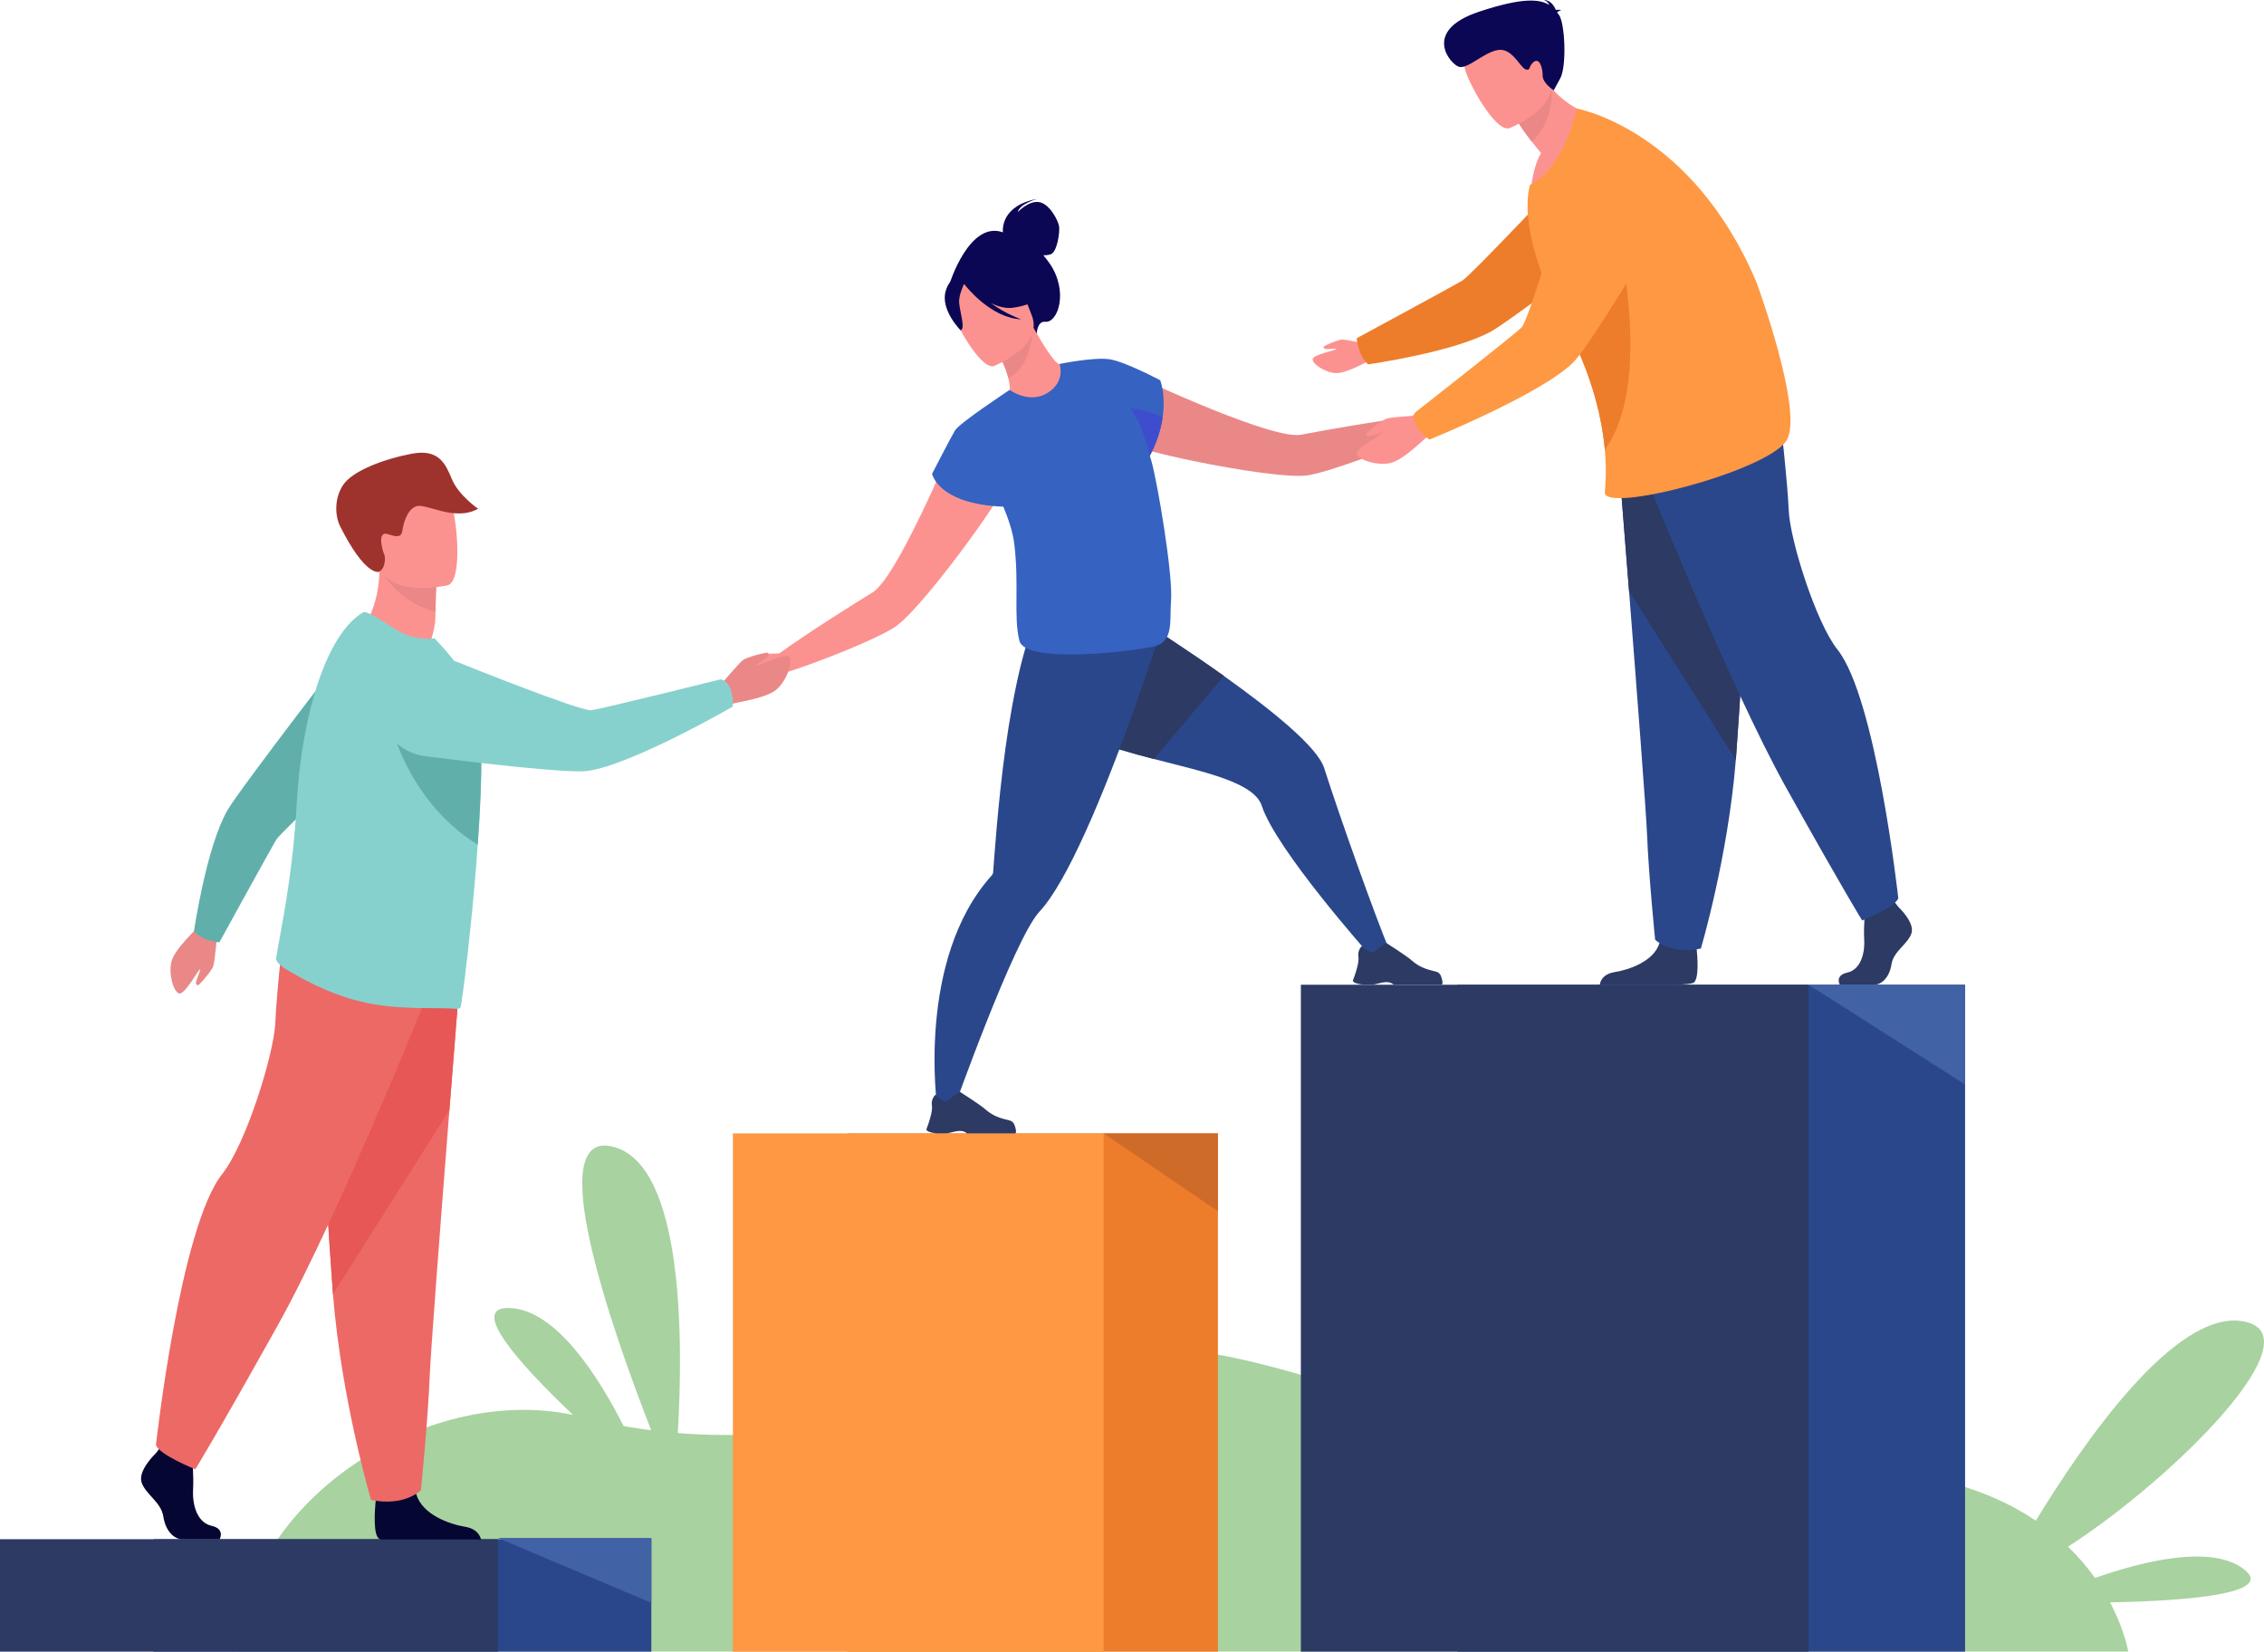 <?xml version="1.0" encoding="UTF-8"?>
<svg id="Layer_2" data-name="Layer 2" xmlns="http://www.w3.org/2000/svg" viewBox="0 0 863.14 629.61">
  <defs>
    <style>
      .cls-1 {
        fill: #ed6966;
      }

      .cls-2 {
        fill: #4162a5;
      }

      .cls-3 {
        fill: #fc9290;
      }

      .cls-4 {
        fill: #86d1cd;
      }

      .cls-5 {
        fill: #ea8888;
      }

      .cls-6 {
        fill: #a8d29f;
      }

      .cls-7 {
        fill: #0b0754;
      }

      .cls-8 {
        fill: #060632;
      }

      .cls-9 {
        fill: #3e4dce;
      }

      .cls-10 {
        fill: #9e332e;
      }

      .cls-11 {
        fill: #3662c1;
      }

      .cls-12 {
        fill: #ff9843;
      }

      .cls-13 {
        fill: #61afab;
      }

      .cls-14 {
        fill: #2c3a64;
      }

      .cls-15 {
        fill: #ce6b29;
      }

      .cls-16 {
        fill: #ed7d2b;
      }

      .cls-17 {
        fill: #2b478b;
      }

      .cls-18 {
        fill: #e75755;
      }
    </style>
  </defs>
  <g id="Layer_1-2" data-name="Layer 1">
    <g>
      <path class="cls-6" d="M855.13,597.92c-12.4-9.06-37.73-2.94-56.43,3.6-2.79-3.93-6.18-7.97-10.28-11.92,40.28-25.95,95.91-81.28,66.43-85.97-25.63-4.07-60.23,45.74-78.71,76.06-19.2-12.92-48.62-22.41-93.53-19.12-116.56,8.55-207.62-66.64-274.75-41.57-53.37,19.94-102.28,31.11-149.45,27.29,2.03-34.46,2.47-102.11-24.59-109.13-27.47-7.13-.52,69.71,14.45,108.07-3.51-.45-7.02-.99-10.52-1.61-9.7-19.12-25.68-44.14-43.22-45-16.52-.8,3.87,21.69,23.94,40.75-57.68-12.11-126.11,34.78-127.24,90.22H811.38s-1.28-8.09-6.93-18.76c27.83-.54,64.15-3.07,50.68-12.91Z"/>
      <g>
        <rect class="cls-17" x="58.52" y="586.75" width="189.8" height="42.86"/>
        <rect class="cls-14" y="586.75" width="189.8" height="42.86"/>
      </g>
      <g>
        <g>
          <rect class="cls-16" x="322.99" y="432.06" width="141.33" height="197.54" transform="translate(787.32 1061.66) rotate(180)"/>
          <rect class="cls-12" x="279.42" y="432.06" width="141.33" height="197.54" transform="translate(700.16 1061.66) rotate(180)"/>
        </g>
        <polygon class="cls-15" points="420.75 432.06 464.32 461.72 464.32 432.06 420.75 432.06"/>
      </g>
      <g>
        <path class="cls-5" d="M546.85,153.17c-2.18-.33-8.77,5.76-8.77,5.76h0c-14.06,1.62-34.61,5.36-42.01,6.78-5.25,1.01-19.35-3.8-33.13-9.32-16.39-6.57-32.31-14.15-32.31-14.15-9.09-.46-19.42,16.13-.98,26.67,2.81,1.61,13.39,4.36,25.57,6.87h0c16.8,3.46,36.65,6.47,43.41,5.41,7.85-1.23,30.07-9.35,43.28-15.58h0s.01,0,.03-.02c.05-.02,.1-.05,.15-.07,.79-.37,4.03-1.81,6.19-1.68,2.48,.15,7.99-4.38,8.16-5.59,.17-1.21-7.4-4.75-9.59-5.08Z"/>
        <path class="cls-17" d="M529.68,362.17l-7.74,1.57s-35.42-39.8-40.89-56.55c-2.93-8.95-21.63-12.82-41.17-17.87-17.01-4.4-34.66-9.7-43.09-20.04-18.12-22.21,11.38-49.51,11.38-49.51,0,0,31.36,18.64,58.41,37.89,18.91,13.46,35.72,27.21,38.25,35.12,6.15,19.23,19.19,55.77,24.85,69.38Z"/>
        <path class="cls-14" d="M519.32,375.3h4.35c1.46-.23,2.54-.65,4.03-.85,2.27-.3,3.32,.63,3.52,.85,.03,.03,.04,.04,.04,.04h18.49c.47-.66,.02-2.2-.42-3.34-.29-.77-.94-1.35-1.73-1.58-1.96-.57-5.83-1.07-9.37-4.28-1.99-1.8-9.62-6.62-9.62-6.62h-.04c-.17,0-.96,.24-4.43,3.17-1.79,1.51-4.85-2.13-4.85-2.13,0,0-.57,.47-1,1.36-.34,.7-.6,1.66-.4,2.84,.28,1.67-.61,4.76-1.33,6.86-.43,1.27-.79,2.17-.79,2.17,0,0-.21,1.05,3.54,1.51Z"/>
        <path class="cls-14" d="M466.59,257.67l-26.7,31.65c-17.01-4.4-34.66-9.7-43.09-20.04-18.12-22.21,11.38-49.51,11.38-49.51,0,0,31.36,18.64,58.41,37.89Z"/>
        <path class="cls-17" d="M442.32,241.14s-2.15,6.79-5.66,17c-4.43,12.91-11.03,31.3-18.19,48.35-1.57,3.75-3.17,7.43-4.79,10.98-5.95,13.12-12.05,24.37-17.42,30.09-9.64,10.28-33.08,76.34-33.08,76.34l-5.84-1.62s-8.14-56.41,20.7-88.51c.31-.34,.55-.74,.58-1.2,0,0,0,0,0-.01,.38-4.75,1.76-26.03,4.74-47.59,.73-5.29,1.56-10.59,2.5-15.68,.06-.33,.12-.65,.18-.97,4.39-23.5,8.59-33.95,14.01-39.21l39.88,11.35,2.36,.67Z"/>
        <path class="cls-14" d="M356.7,432.02h4.35c1.46-.23,2.54-.65,4.03-.85,2.27-.3,3.32,.63,3.53,.85,.03,.03,.04,.04,.04,.04h18.5c.47-.66,.02-2.2-.42-3.34-.29-.77-.94-1.35-1.73-1.58-1.96-.57-5.83-1.07-9.37-4.28-1.99-1.8-9.62-6.62-9.62-6.62h-.04c-.17,0-.96,.24-4.43,3.17-1.79,1.51-4.85-2.14-4.85-2.14,0,0-.57,.48-1,1.36-.34,.7-.6,1.66-.4,2.84,.28,1.67-.61,4.76-1.32,6.86-.43,1.27-.79,2.17-.79,2.17,0,0-.21,1.05,3.54,1.51Z"/>
        <path class="cls-3" d="M365.25,164.42s-6.67,16.33-14.37,32.22c-6.47,13.36-13.66,26.41-18.22,29.2-6.43,3.93-24.14,15.01-35.63,23.27,0,0-8.97-.07-10.36,1.65-1.39,1.72-4.61,9.43-3.67,10.21,.94,.78,8.07,.42,9.8-1.36,1.51-1.55,4.87-2.66,5.71-2.92,.05-.02,.1-.03,.16-.05,.02,0,.04,0,.04,0h0c13.96-4.29,35.86-13.24,42.49-17.62,5.71-3.77,18.36-19.35,28.45-33.23h0c7.32-10.06,13.29-19.21,14.29-22.3,6.53-20.21-12.27-25.53-18.68-19.06Z"/>
        <path class="cls-7" d="M400.15,100.4c-.79-1.15-1.59-2.17-2.39-3.09,.99,.02,2.06-.08,2.95-.44,2.34-.97,3.41-8.41,3.06-10.61-.35-2.2-3.6-8.58-7.62-9.22-4.01-.64-8.16,3.82-8.16,3.82,.74-3.22,7.53-5.07,7.53-5.07-13.98,2.58-13.27,11.9-13.17,12.77-12.8-4.56-20.31,19.54-20.31,19.54l33.16,19.54s.09-5.32,3.25-4.98c4.93,.54,9.04-11.58,1.71-22.26Z"/>
        <path class="cls-3" d="M402.26,150.98c-7.61,3.59-17.7-1.58-17.65-1.63,.65-.65,.42-2.61-.17-5.16-.6-2.66-2.01-6.3-4.62-10.65-.54-.92-1.09-1.85-1.74-2.83l.87-.33,14.78-5.92s2.39,4.29,4.89,8.21c2.12,3.26,4.35,6.2,5.33,6.09,.05-.05,9.84,6.68-1.68,12.23Z"/>
        <path class="cls-5" d="M393.73,125.93c-.38,5.27-2.17,14.78-9.29,18.26-.6-2.66-2.01-6.3-4.62-10.65l13.91-7.61Z"/>
        <path class="cls-3" d="M378.95,139.53s19.24-7.58,14.34-19.5c-4.91-11.91-5.73-20.91-18.22-16.57-12.49,4.34-12.99,9.86-12.32,14.24,.67,4.37,11.08,23.5,16.21,21.83Z"/>
        <path class="cls-7" d="M386.13,117.32c8.89-1.25,11.48-4.85,11.48-4.85,0,0-8.18-2.35-12.99-10.36,0,0-9.99-3.37-17.39,2.26-.45,.59-.77,1.28-.94,2.09-1.7-.56-4.25-.41-5.72,4.38-2.21,7.2,5.65,15.07,5.65,15.07,1.91-.54-.24-6.96-.54-10.38-.22-2.52,1.14-5.75,1.87-7.28,.94,1.22,10.32,13,21.76,13.47,0,0-6.05-2.1-11.55-6.2,2.74,1.34,5.65,2.18,8.36,1.8Z"/>
        <path class="cls-11" d="M438.9,175.52c-.16-.57-.34-1.17-.52-1.78,2.86-5.46,4.26-10.39,4.86-14.55,1.3-8.8-.92-14.24-.92-14.24,0,0-13.35-7.08-19.24-7.98-.03,0-.05-.02-.07-.02-.07,0-.15-.02-.24-.02-5.95-.82-18.83,1.81-18.83,1.81,0,0,2.48,6.61-4.53,11.02-7.01,4.41-14.5-1.13-14.5-1.13-.23,.15-.47,.32-.71,.49h0s-18.44,12.17-20.1,14.95c-1.66,2.78-8.75,16.55-8.75,16.55,0,0,2.25,11.56,27.17,12.53,2.05,4.97,3.62,9.81,4.13,13.86,1.98,15.69-.32,28.07,1.99,37.23,2.31,9.16,43.88,3.94,51.41,2.17,7.53-1.76,5.83-9.8,6.41-17.61,.73-9.81-5.09-44.62-7.55-53.27Z"/>
        <path class="cls-9" d="M443.23,159.18c-.6,4.18-2.01,9.13-4.89,14.62-.65-2.88-3.32-13.42-7.61-18.2,0,0,7.23,.65,12.5,3.59Z"/>
      </g>
      <g>
        <path class="cls-5" d="M273.97,262.02s7.74-9.39,9.41-10.49c1.67-1.11,8.98-3.05,9.4-2.66,.42,.39,.44,.96-.47,1.76-.91,.8-4.37,2.82-3.87,3.05,.49,.23,10.93-4.97,12.44-3.22,1.5,1.75-.85,8.96-4.87,12.42-4.02,3.46-16.03,4.93-16.78,5.42-6.4,4.09-5.25-6.26-5.25-6.26Z"/>
        <path class="cls-3" d="M137.61,240.35s11.13,13.2,25.3,7.68c0,0,3.05-7.37,3.09-12.81,0-.67,.01-1.32,.02-1.93,.08-6.12,.28-9.55,.28-9.55,0,0,0,0-.01,0-.64-.27-21.66-8.9-21.64-8.18,.36,16.55-7.04,24.8-7.04,24.8Z"/>
        <path class="cls-5" d="M146.75,219.5c2.03,3.76,8.98,11.11,19.27,13.79,.08-6.12,.28-9.55,.28-9.55,0,0,0,0-.01,0-.58-.16-20.14-5.34-19.53-4.23Z"/>
        <path class="cls-3" d="M170.7,223.1s-23.63,5.56-26.87-9.21c-3.23-14.77-8.46-24,6.49-28.18,14.95-4.17,19.13,.82,21.41,5.49,2.28,4.67,5.03,30.08-1.03,31.9Z"/>
        <path class="cls-10" d="M144.64,217.91c-.32,.21-5.41,1.77-15.04-17.42-1.51-3.01-2.54-9.53,.98-15.28,3.52-5.76,16.02-10.28,26.4-12.25,10.38-1.97,12.87,3.87,15.32,9.74,2.57,6.16,9.98,11.24,9.98,11.24-8.95,5-19.74-2.15-23.47-.98-3.74,1.18-5.06,7.06-5.34,8.95-.28,1.89-.71,3.45-5.41,1.77-4.7-1.69-2.12,6.66-1.37,8.25,0,0,.64,4.25-2.06,5.98Z"/>
        <g>
          <path class="cls-8" d="M83.76,586.75h-14.31c-3,0-6.33-3.04-7.17-8.62-.83-5.58-7-8.62-8.34-13.18-1.34-4.56,5.5-10.99,5.5-10.99l1.14-1.49,1.19-1.55,11.34,2.7s.28,2.74,.45,6.22c.12,2.52,.19,5.42,.05,7.97-.33,6.08,1.68,12.63,7.01,13.82,5.34,1.18,3.13,5.11,3.13,5.11Z"/>
          <path class="cls-8" d="M183.39,586.89h-37.93c-.36-.07-.64-.15-.81-.24-2.53-1.31-1.74-11.29-1.44-14.37,.06-.57,.1-.91,.1-.91,0,0,13.34-10.98,15.18-2.57,.06,.26,.12,.52,.2,.77h0c2.32,7.87,12.67,11.45,18.65,12.45,4.57,.76,5.75,3.51,6.06,4.88Z"/>
          <path class="cls-1" d="M175.74,367.52s-2.03,25.27-4.41,55.66c-3.24,41.27-7.13,91.97-7.51,101.57-.67,16.68-3.34,43.35-3.34,43.35,0,0-6.33,6.34-19.01,3.67,0,0-11.3-38.08-14.52-78.37-.05-.66-.1-1.33-.15-1.99-3-41.02-7.67-127.39-7.67-127.39l56.6,3.5Z"/>
          <path class="cls-18" d="M175.74,367.52s-2.03,25.27-4.41,55.66l-44.38,70.22c-.05-.66-.1-1.33-.15-1.99-3-41.02-7.67-127.39-7.67-127.39l56.6,3.5Z"/>
          <path class="cls-1" d="M166.49,370.52s-36.52,91.54-60.52,134.55c-24.01,43.02-31.51,55.02-31.51,55.02,0,0-13.76-5.5-15.01-9.25,0,0,9.18-83.05,25.26-103.29,9.09-11.44,19.76-45.77,20.26-57.77,.5-12,3.25-35.76,3.25-35.76l58.27,16.51Z"/>
        </g>
        <g>
          <path class="cls-5" d="M82.89,355.28s-.95,11.43-1.64,13.19c-.69,1.76-5.31,7.2-5.84,7.12-.53-.08-.85-.51-.58-1.61,.27-1.11,1.86-4.53,1.36-4.44-.5,.09-5.79,9.73-7.89,9.18-2.1-.54-4.16-7.4-2.91-12.24,1.25-4.84,9.75-12.44,10.08-13.22,2.75-6.61,7.43,2.02,7.43,2.02Z"/>
          <path class="cls-13" d="M78.97,358.18c4.04,1.3,4.69,1,4.69,1,0,0,19.67-35.81,21.66-39.09,1.99-3.28,41.77-40.16,41.77-40.16l-10.22-38.12s-45.24,58.58-50.12,66.99c-8.07,13.89-12.8,46.15-12.8,46.15,0,0,1.85,2.21,5.03,3.23Z"/>
        </g>
        <path class="cls-4" d="M183.45,294.89c-.14,7.83-.6,16.63-1.21,25.56-.04,.53-.08,1.06-.11,1.59-.39,5.54-.82,11.09-1.31,16.5-.2,2.17-.4,4.31-.62,6.42l-.03,.28c-.02,.79-.11,1.64-.2,2.42-1.99,20.27-4.08,36.28-4.47,36.53-.46,.31-.98,.46-1.56,.4-5.32-.67-21.17,.54-34.16-2.29-10.96-2.31-20.39-6.69-30.39-12.6-1.33-.78-4.35-2.86-4.11-4.41,.24-1.71,.69-4.17,1.26-7.27,1.97-10.78,5.37-29.33,6.53-51.03,.23-4.04,.56-8.04,.98-11.96,1.11-10.23,2.9-19.94,5.3-28.57,4.45-16.03,10.99-28.31,19.2-33.11,1.07-.6,6.84,3.07,12.14,6.47,4.89,3.14,10.05,4.01,15.06,3.57l4.41,4.88c5.34,6.21,11.03,14.47,12.58,26.22,.12,.87,.22,1.79,.3,2.77,.43,4.79,.53,10.84,.41,17.63Z"/>
        <path class="cls-13" d="M183.45,294.89c-.14,7.83-.6,16.63-1.21,25.56-.04,.53-.08,1.06-.11,1.59-30.36-19-35.04-53.78-35.04-53.78,14.94,.66,26.8,4.09,35.95,9,.43,4.79,.53,10.84,.41,17.63Z"/>
        <path class="cls-4" d="M278.58,262.96c-1.57-4.23-4-3.96-4-3.96,0,0-45.14,11.25-49.19,11.73-4.05,.48-48.61-17.4-48.61-17.4,0,0-17.54-7.87-25.76-.68-7.14,6.25-7.46,14.16-5.79,20.8,1.99,7.92,8.69,13.77,16.79,14.8,18.18,2.32,54.45,6.67,62.05,5.62,16.92-2.36,55.26-24.49,55.26-24.49,0,0,.48-3.09-.75-6.42Z"/>
      </g>
      <g id="man">
        <g>
          <path class="cls-14" d="M723.72,345.71s6.27,5.81,5.05,9.94c-1.22,4.13-6.88,6.88-7.65,11.93-.76,5.05-3.82,7.8-6.58,7.8h-13.13s-2.03-3.55,2.87-4.62,6.74-7,6.44-12.51c-.31-5.51,.46-12.85,.46-12.85l10.4-2.45,2.14,2.75Z"/>
          <path class="cls-14" d="M645.55,374.69c-.64,.32-2.87,.54-5.94,.69h-29.69c.1-.88,.79-4.03,5.65-4.81,5.48-.89,14.98-4.08,17.1-11.09,.07-.22,.13-.46,.18-.69,1.68-7.49,13.92,2.29,13.92,2.29,0,0,.04,.3,.09,.81,.29,2.76,1.01,11.65-1.31,12.8Z"/>
          <path class="cls-17" d="M617.02,174.21s1.86,23.19,4.04,51.06c2.97,37.87,6.54,84.38,6.89,93.19,.61,15.3,3.06,39.77,3.06,39.77,0,0,5.81,5.81,17.44,3.36,0,0,10.36-34.94,13.32-71.9,.05-.61,.09-1.22,.14-1.83,2.75-37.63,7.04-116.87,7.04-116.87l-51.93,3.21Z"/>
          <path class="cls-14" d="M617.02,174.21s1.86,23.19,4.04,51.06l40.72,64.42c.05-.61,.09-1.22,.14-1.83,2.75-37.63,7.04-116.87,7.04-116.87l-51.93,3.21Z"/>
          <path class="cls-17" d="M625.51,176.96s33.5,83.98,55.53,123.45c22.03,39.47,28.91,50.48,28.91,50.48,0,0,12.62-5.05,13.77-8.49,0,0-8.42-76.19-23.18-94.77-8.34-10.5-18.13-41.99-18.59-53.01-.46-11.01-2.98-32.81-2.98-32.81l-53.46,15.14Z"/>
        </g>
        <g>
          <path class="cls-3" d="M522.18,131.41s-9.09-2.08-10.62-1.97c-1.53,.11-6.88,2.34-6.95,2.78-.07,.43,.18,.79,1.11,.85,.92,.06,3.97-.33,3.77,.04-.19,.37-8.96,2.09-9.05,3.86-.1,1.76,4.71,5.04,8.76,5.26,4.06,.22,12.03-4.49,12.72-4.55,5.8-.51,.26-6.26,.26-6.26Z"/>
          <path class="cls-16" d="M518.29,133.72c-1.3-4.15-1-4.81-1-4.81,0,0,36.83-19.92,40.21-21.94,3.37-2.02,41.44-42.53,41.44-42.53l38.99,10.73s-60.34,45.96-68.98,50.91c-14.29,8.18-47.38,12.81-47.38,12.81,0,0-2.25-1.91-3.27-5.17Z"/>
        </g>
        <path class="cls-3" d="M610.75,44.75s-13.67,24.05-27.03,27.19c0,0,.56-8.08,3.81-13.6-1.33-1.57-2.5-3.01-3.51-4.31-3.36-4.31-4.96-6.95-4.96-6.95l4.53-12.19,3.08-8.27c1.48,2.68,3.11,4.97,4.81,6.93,8.76,10.07,19.28,11.2,19.28,11.2Z"/>
        <path class="cls-5" d="M591.47,33.55s1.63,12.05-7.46,20.48c-3.36-4.31-4.96-6.95-4.96-6.95l4.53-12.19c4.86-1.48,7.88-1.34,7.88-1.34Z"/>
        <path class="cls-3" d="M575.45,48.86s20.42-7.96,15.27-20.6c-5.15-12.64-5.99-22.18-19.25-17.63-13.26,4.55-13.81,10.4-13.11,15.04,.69,4.64,11.65,24.95,17.09,23.2Z"/>
        <path class="cls-12" d="M680.95,168.17c-8.24,11.84-69.84,27.67-69.11,19.47,.28-3.14,.66-8.67,0-16.17-.15-1.76-.37-3.62-.66-5.59-1.56-10.77-5.28-24.63-13.57-40.66-.62-1.2-1.27-2.41-1.94-3.64-3.41-6.21-6.32-12.77-8.54-19.19-4.27-12.33-5.99-24.13-3.83-31.85,0-.04,.02-.07,.03-.11,12.88-5.95,17.87-29.04,17.87-29.04,0,0,43.93,7.89,68.53,66.44,0,0,18.39,50.02,11.22,60.33Z"/>
        <path class="cls-16" d="M611.84,171.47c-.15-1.76-.37-3.62-.66-5.59-1.56-10.77-5.28-24.63-13.57-40.66,1.42-8.63,3.39-15.8,5.55-19.03,8.76-13.13,13.86-15.18,13.86-15.18,0,0,13.14,55.41-5.18,80.46Z"/>
        <g>
          <path class="cls-3" d="M542.59,158.28s-12.15,.64-14.04,1.32c-1.88,.68-7.8,5.4-7.74,5.97,.07,.57,.51,.92,1.69,.67,1.18-.25,4.86-1.83,4.75-1.3-.11,.53-10.5,5.83-9.99,8.08,.51,2.25,7.71,4.65,12.88,3.48,5.17-1.17,13.5-9.94,14.34-10.26,7.1-2.71-1.91-7.95-1.91-7.95Z"/>
          <path class="cls-12" d="M540.3,162.89c-2.43-3.93-.68-5.73-.68-5.73,0,0,37.54-29.39,40.48-32.36,2.94-2.97,16.57-50.25,16.57-50.25,0,0,4.69-19.14,15.68-21.24,9.55-1.83,16.14,2.89,20.46,8.43,5.14,6.6,5.65,15.7,1.38,22.9-9.59,16.15-28.92,48.21-34.57,53.69-12.57,12.19-54.61,29.23-54.61,29.23,0,0-2.8-1.56-4.72-4.65Z"/>
        </g>
        <path class="cls-7" d="M593.65,4.77c.14-.28,.56-.58,1.57-.89,0,0-.95-.32-2.06-.08-.57-1.4-1.97-3.78-4.58-3.8,0,0,1.5,.39,2.05,1.89-3.58-2.27-10.22-2.93-26.8,2.59-21.85,7.28-10.93,19.96-7.62,20.98,3.31,1.02,9.41-5.51,14.89-6.4,5.48-.89,8.45,6.75,10.54,7.38,2.09,.63,.9-1.1,3.09-2.84,2.19-1.74,3.45,2.35,3.4,5.23-.05,2.88,4.22,5.6,4.22,5.6l2.5-4.59c2.5-4.59,1.82-21.26-.57-24.26-.21-.26-.42-.53-.64-.8Z"/>
      </g>
      <polygon class="cls-2" points="248.33 586.27 248.33 611 189.8 586.27 248.33 586.27"/>
      <rect class="cls-17" x="555.63" y="375.38" width="193.55" height="254.22"/>
      <rect class="cls-14" x="495.95" y="375.38" width="193.55" height="254.22"/>
      <polygon class="cls-2" points="749.18 375.38 749.18 413.4 689.51 375.38 749.18 375.38"/>
    </g>
  </g>
</svg>